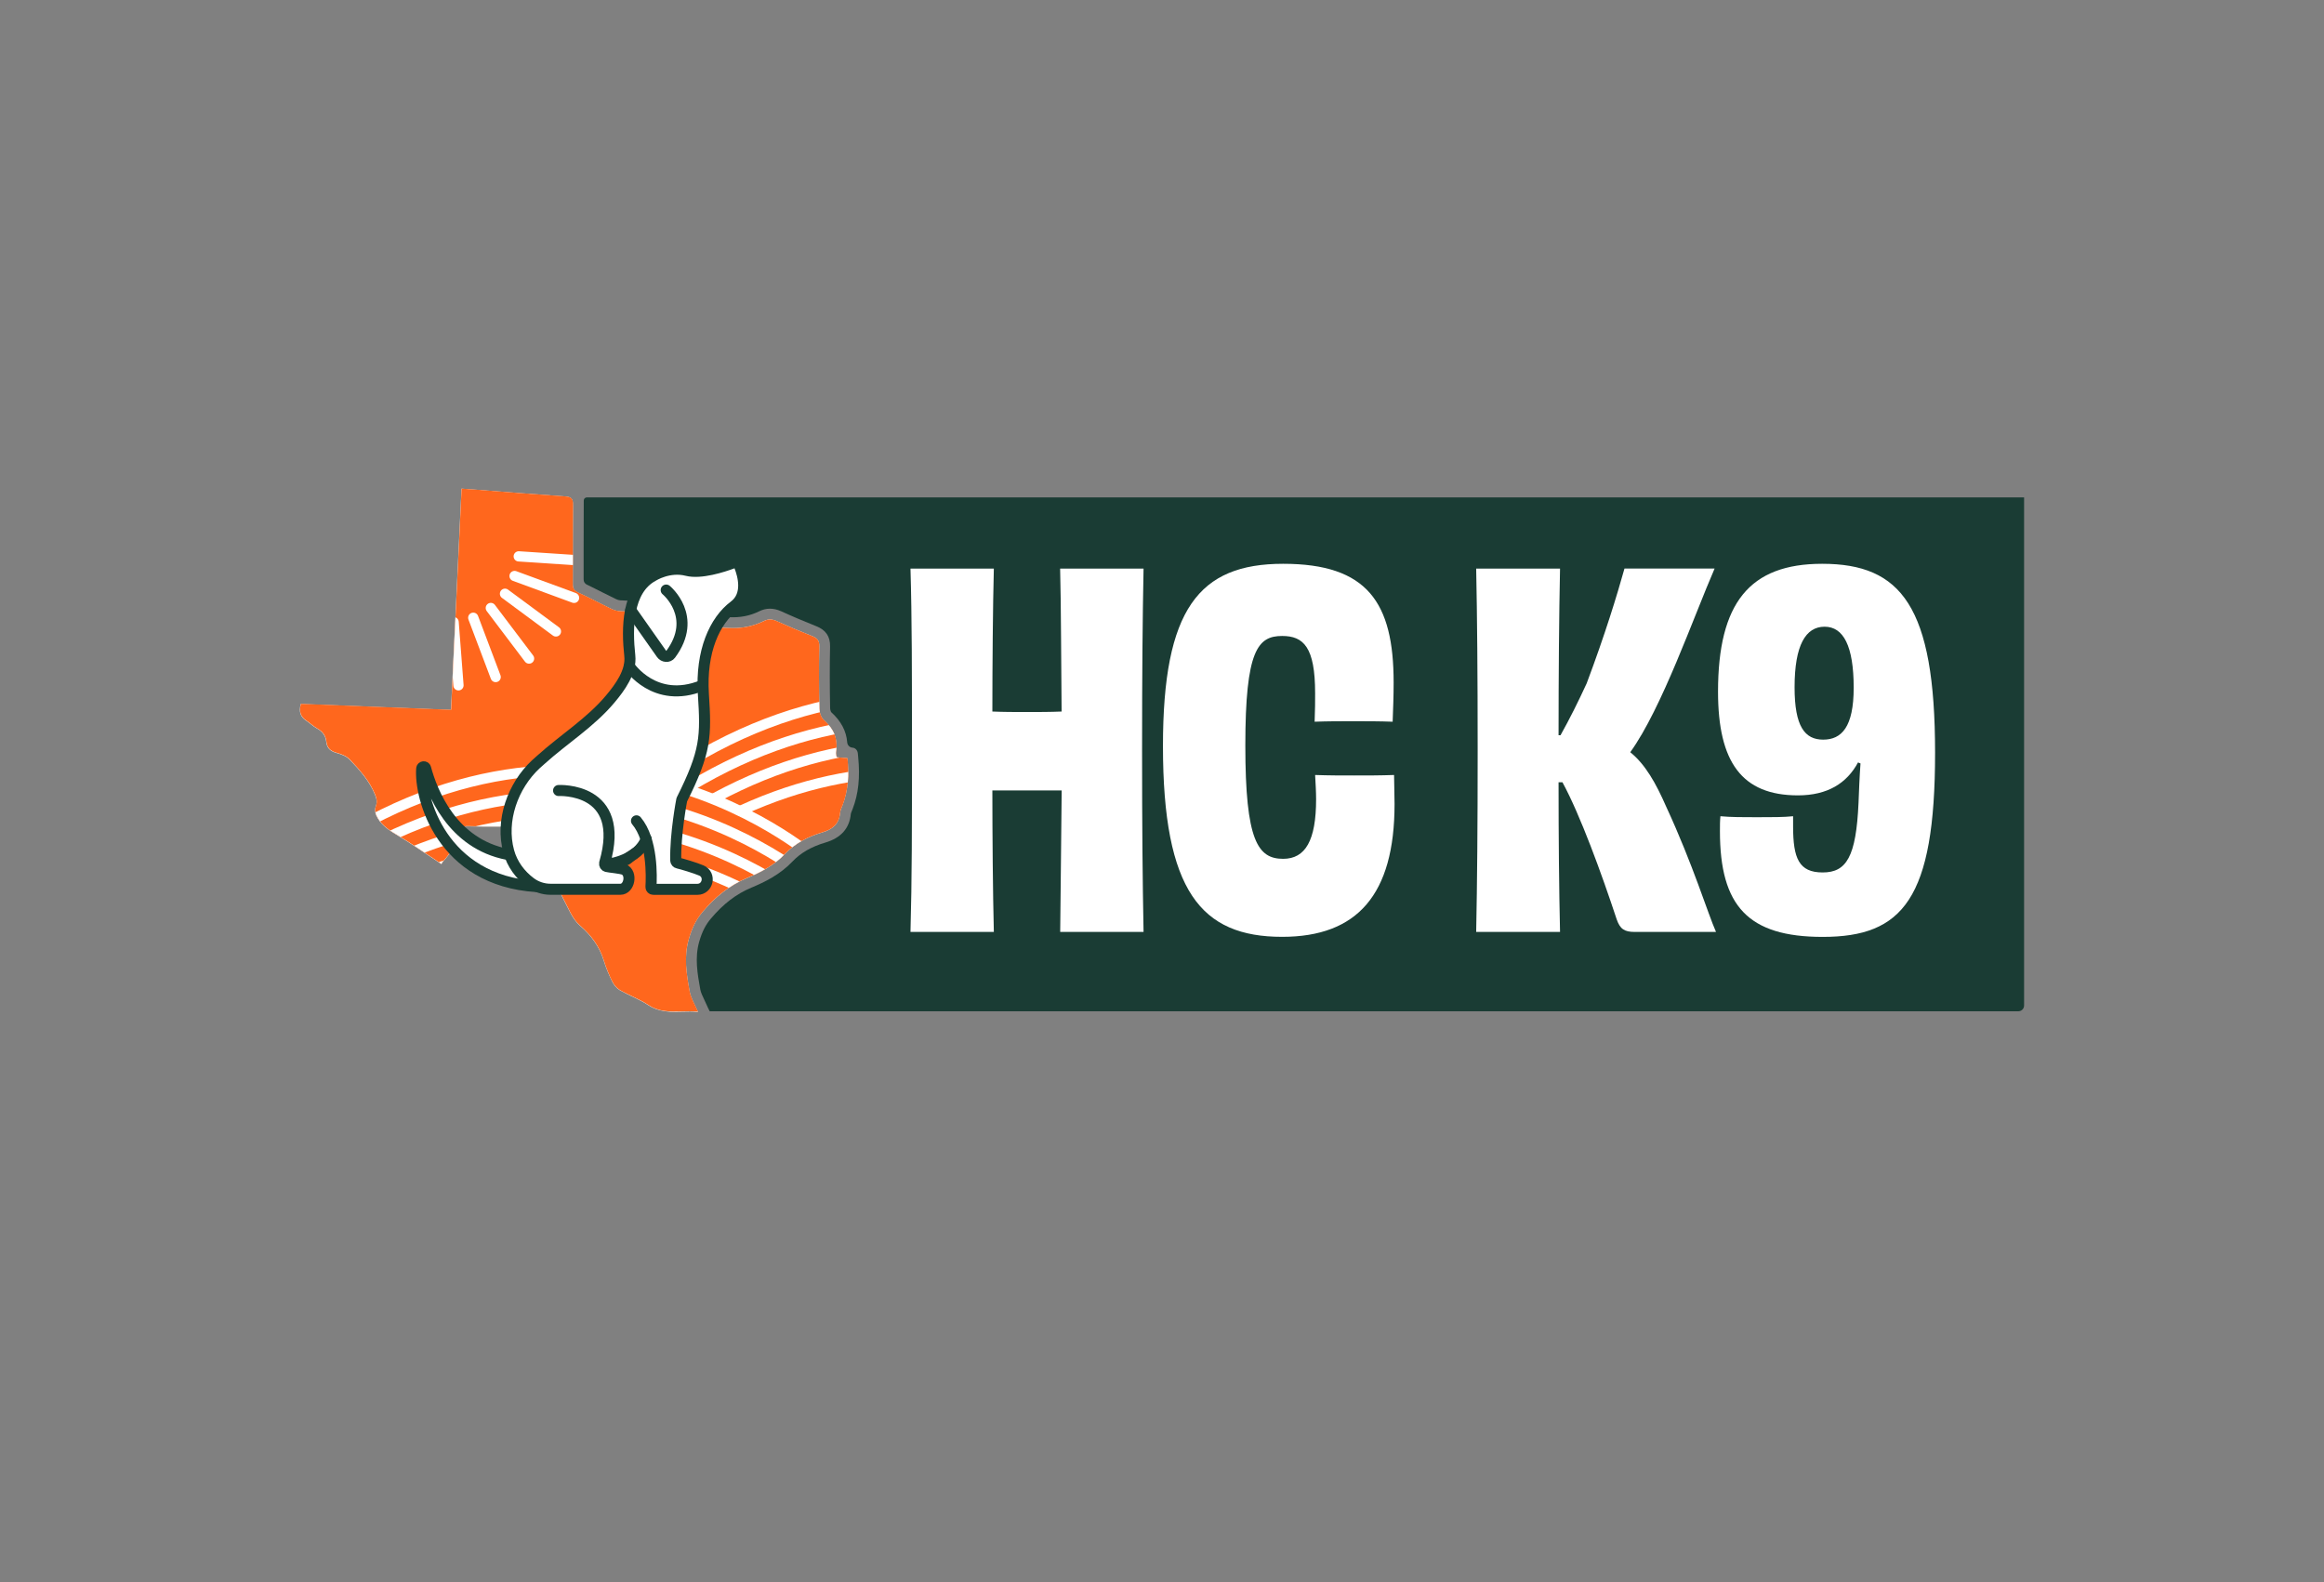 <?xml version="1.0" encoding="UTF-8"?><svg id="Layer_1" xmlns="http://www.w3.org/2000/svg" xmlns:xlink="http://www.w3.org/1999/xlink" viewBox="0 0 378.61 257.76"><rect x="0" y="0" width="378.61" height="257.76" fill="#808080" stroke="none"/><defs><style>.cls-1{fill:#231f20;}.cls-1,.cls-2{stroke-linejoin:round;}.cls-1,.cls-2,.cls-3,.cls-4,.cls-5{stroke:#1a3c34;}.cls-1,.cls-2,.cls-4,.cls-6,.cls-5{stroke-linecap:round;}.cls-1,.cls-2,.cls-4,.cls-5{stroke-width:1.8px;}.cls-2,.cls-3,.cls-4,.cls-7{fill:#fff;}.cls-8{clip-path:url(#clippath);}.cls-9,.cls-6,.cls-5{fill:none;}.cls-9,.cls-10,.cls-11,.cls-12,.cls-7{stroke-width:0px;}.cls-3{stroke-width:.6px;}.cls-3,.cls-4,.cls-6,.cls-5{stroke-miterlimit:10;}.cls-6{stroke:#fff;stroke-width:1.67px;}.cls-10{fill:#1a3c34;}.cls-11{fill:#083626;}.cls-12{fill:#ff671d;}</style><clipPath id="clippath"><path class="cls-9" d="m137.24,131.24c-.15.4-.35.81-.38,1.24-.16,1.8-1.25,2.65-2.89,3.14-2.32.68-4.43,1.76-6.13,3.55-1.71,1.8-3.87,2.93-6.11,3.86-2.92,1.22-5.22,3.12-7.24,5.51-1.14,1.35-1.77,2.74-2.26,4.42-.86,2.94-.38,5.75.13,8.58.19,1.03.78,1.99,1.29,3.16.03.04.04.09.06.13-1.89-.18-3.74.14-5.52-.13-.89-.13-1.76-.42-2.61-.98-1.44-.96-3.11-1.56-4.61-2.42-.51-.3-.96-.85-1.22-1.39-.55-1.1-1.02-2.25-1.38-3.42-.71-2.34-2.09-4.15-3.91-5.73-.63-.55-1.13-1.31-1.53-2.07-1.58-3.02-2.97-6.14-4.69-9.07-1.01-1.72-2.49-3.16-3.82-4.67-.22-.24-.73-.29-1.1-.3-2.35-.03-4.71.03-7.06-.05-.89-.03-1.33.29-1.58,1.1-.5,1.72-1.23,3.33-2.51,4.63-.14.15-.22.37-.26.42-2.58-1.7-4.93-3.38-7.42-4.85-1.35-.8-2.54-1.66-3.19-3.1-.18-.4-.25-.97-.1-1.35.27-.71.21-1.25-.07-1.95-.92-2.28-2.52-4.05-4.16-5.78-.53-.56-1.41-.87-2.19-1.09-.96-.28-1.5-.8-1.6-1.77-.11-1.02-.62-1.7-1.52-2.19-.63-.34-1.15-.88-1.76-1.28-.95-.62-1.22-1.45-.88-2.71,8.08.32,16.2.64,24.47.96.57-11.98,1.13-23.87,1.7-35.9,0-.05,0-.09,0-.13.62.05,1.18.09,1.74.13.03,0,.06,0,.09,0,5.03.39,10.05.8,15.09,1.14.98.07,1.26.38,1.25,1.36-.05,4.31,0,8.62-.04,12.94,0,.74.26,1.06.91,1.37,1.8.83,3.56,1.78,5.35,2.64.41.2.88.34,1.33.38,1.59.11,3.18.11,4.77.25.46.03,1.02.25,1.33.57,1.55,1.62,3.4,2.09,5.59,1.93,2.01-.15,4.06-.11,6.09,0,2.04.11,3.96-.24,5.78-1.14.71-.36,1.35-.31,2.07.01,1.92.87,3.85,1.69,5.8,2.46.81.32,1.16.71,1.14,1.65-.07,3.37-.06,6.74.01,10.11.01.65.27,1.48.73,1.89,1.57,1.42,2.35,3.04,1.98,5.17-.03.21,0,.43.03.65,0,.07.06.13.13.27.53.04,1.09.09,1.71.13.26,2.65.15,5.21-.81,7.7Z"/></clipPath></defs><path class="cls-11" d="m84.16,133.01l-.32,1.73v-1.78c.1,0,.2.02.32.05Z"/><path class="cls-10" d="m329.75,81.07v82.76c0,.52-.42.94-.94.94H115.62l-.32-.65c-.02-.06-.05-.12-.08-.18-.15-.34-.31-.67-.46-1-.31-.65-.58-1.22-.67-1.71-.46-2.55-.93-5.18-.18-7.79.47-1.64,1.03-2.74,1.91-3.78,2.03-2.4,4.12-4,6.58-5.03,2.18-.91,4.67-2.12,6.71-4.27,1.33-1.4,3.08-2.41,5.35-3.08,2.54-.75,3.94-2.32,4.15-4.68,0-.08.11-.34.18-.51l.1-.24c.96-2.48,1.25-5.18.92-8.5l-.06-.61c-.04-.47-.39-.89-.86-.92s-.83-.4-.87-.86c-.13-1.83-1.01-3.49-2.6-4.92-.07-.09-.18-.4-.18-.67-.07-3.38-.08-6.76-.01-10.03.04-1.62-.7-2.71-2.25-3.31-1.9-.76-3.83-1.57-5.73-2.44-1.26-.56-2.43-.55-3.57.01-1.5.74-3.1,1.05-4.9.96-2.5-.13-4.51-.13-6.32,0-1.87.14-3.12-.27-4.19-1.39-.7-.74-1.73-1.05-2.45-1.11-.93-.08-1.85-.11-2.75-.15-.69-.03-1.37-.06-2.04-.1-.2-.01-.45-.09-.7-.21-.72-.34-1.44-.71-2.16-1.07-.84-.42-1.69-.86-2.56-1.27-.33-.15-.54-.48-.53-.85,0-1.66,0-3.33,0-4.99,0-2.02.01-6.35.02-7.87,0-.29.23-.51.52-.51h234.13Z"/><path class="cls-7" d="m137.23,131.25c-.15.4-.34.81-.38,1.24-.16,1.8-1.25,2.65-2.89,3.14-2.32.68-4.43,1.76-6.13,3.55-1.71,1.8-3.87,2.93-6.11,3.87-2.91,1.21-5.22,3.12-7.25,5.51-1.14,1.35-1.77,2.74-2.25,4.42-.86,2.94-.38,5.74.13,8.58.19,1.03.78,1.99,1.29,3.17.01.01.02.04.03.06h-5.05c-.14-.01-.29-.04-.44-.06-.89-.13-1.76-.42-2.61-.98-1.45-.96-3.11-1.56-4.61-2.42-.51-.3-.95-.85-1.22-1.39-.54-1.1-1.02-2.25-1.38-3.42-.71-2.34-2.09-4.15-3.91-5.73-.63-.55-1.13-1.31-1.53-2.06-1.58-3.02-2.97-6.14-4.69-9.07-1.01-1.71-2.49-3.15-3.82-4.67-.12-.13-.34-.21-.57-.25l.32-1.73c-.11-.03-.22-.04-.32-.05v1.78c-.18-.04-.37-.05-.53-.05-2.35-.03-4.71.03-7.06-.05-.88-.03-1.33.29-1.57,1.1-.51,1.73-1.23,3.33-2.51,4.63-.15.15-.22.37-.26.42-2.58-1.7-4.94-3.38-7.42-4.85-1.35-.8-2.55-1.66-3.2-3.1-.18-.39-.25-.97-.1-1.36.27-.7.21-1.25-.08-1.95-.91-2.28-2.51-4.05-4.16-5.78-.53-.56-1.42-.87-2.2-1.09-.96-.28-1.5-.8-1.6-1.78-.11-1.02-.62-1.7-1.52-2.19-.63-.34-1.15-.88-1.76-1.28-.95-.62-1.21-1.45-.87-2.71,8.08.32,16.2.64,24.47.96.58-11.97,1.14-23.86,1.71-35.9,0-.05,0-.09,0-.14.62.05,1.18.09,1.73.13.03,0,.06,0,.09,0,2.28.18,4.55.36,6.83.53,2.75.21,5.5.42,8.26.61.98.06,1.26.37,1.25,1.36,0,.29,0,.56,0,.85v.25c-.02,1.55-.02,3.1-.02,4.66,0,2.39,0,4.8-.01,7.19,0,.74.25,1.06.91,1.37,1.8.82,3.56,1.78,5.35,2.63.41.2.87.34,1.32.38,1.59.11,3.19.11,4.78.25.46.03,1.03.25,1.33.57,1.54,1.62,3.4,2.09,5.6,1.92,2.01-.15,4.06-.11,6.08,0,2.04.11,3.96-.23,5.78-1.14.71-.36,1.35-.31,2.06.01,1.92.87,3.86,1.69,5.81,2.46.81.32,1.16.71,1.14,1.65-.07,3.36-.06,6.74.01,10.11,0,.65.27,1.48.72,1.89,1.57,1.43,2.35,3.05,1.98,5.18-.04.2,0,.43.03.65,0,.06.06.13.13.27.53.04,1.09.08,1.71.13.27,2.65.15,5.21-.81,7.7Z"/><path class="cls-7" d="m84.16,133.01l-.32,1.73v-1.78c.1,0,.2.02.32.05Z"/><path class="cls-7" d="m113.7,164.85c-1.74-.16-3.44.09-5.08-.07h5.05s.02.05.04.07Z"/><path class="cls-7" d="m113.66,164.78h-5.05c1.64.16,3.34-.09,5.08.07-.01-.02-.02-.05-.04-.07Z"/><path class="cls-7" d="m186.3,92.64c-.16,8.05-.24,17.05-.24,29.6s.08,21.08.24,29.6h-13.58c.08-6.16.16-15.95.24-23.05h-11.29c0,7.1.08,16.81.24,23.05h-13.58c.24-8.53.24-17.05.24-29.6s0-21.55-.24-29.6h13.58c-.16,5.92-.24,16.02-.24,23.29,1.82.08,3.71.08,5.6.08s3.87,0,5.68-.08c-.08-7.26-.08-17.37-.24-23.29h13.58Z"/><path class="cls-7" d="m214.25,112.93c0-7.5-1.89-9.31-5.37-9.31-3.95,0-6,2.29-6,17.84s2.05,18.47,6.16,18.47c3.63,0,5.37-3,5.37-9.71,0-1.18-.08-2.53-.16-3.95,2.21.08,4.26.08,6.39.08s4.26,0,6.47-.08c0,1.42.08,2.84.08,4.74,0,14.76-6.08,21.63-18.31,21.63-13.18,0-19.42-7.42-19.42-31.1,0-22.26,5.84-29.68,19.58-29.68s18,6.32,18,19.34c0,2.21-.08,4.26-.16,6.39-2.13-.08-4.34-.08-6.47-.08s-4.11,0-6.24.08c.08-1.89.08-3.47.08-4.66Z"/><path class="cls-7" d="m279.33,92.64c-3.4,7.81-8.6,22.81-13.74,29.92,2.45,1.97,4.18,5.05,5.84,8.84,4.42,9.55,6.79,17.44,8.13,20.44h-13.26c-1.66,0-2.37-.47-2.92-2.05-2.45-7.42-5.92-16.97-8.84-22.34h-.63c0,9,.08,17.6.24,24.39h-13.66c.16-8.13.24-16.97.24-29.6s-.08-21.63-.24-29.6h13.66c-.16,7.34-.24,17.68-.24,27.15h.32c1.5-2.68,2.92-5.53,4.26-8.45,3-7.97,4.97-14.45,6.16-18.71h14.68Z"/><path class="cls-7" d="m302.7,124.22c-1.82,3.39-4.97,5.37-9.79,5.37-9.16,0-13.02-5.45-13.02-16.89,0-14.45,5.13-20.84,16.97-20.84,12.87,0,18.39,6.95,18.39,30.79s-5.29,30-18.31,30c-12.16,0-16.74-5.05-16.74-17.21,0-.95,0-1.74.08-2.45,1.66.16,3.71.16,5.92.16,2.37,0,4.5,0,5.92-.16v1.66c0,5.21.95,7.5,4.82,7.5s5.45-2.53,5.84-11.37c.08-2.05.16-4.18.32-6.39l-.39-.16Zm-.71-12.16c0-6.79-1.66-9.95-4.74-9.95s-4.89,3-4.89,9.87c0,6.39,1.66,8.53,4.66,8.53s4.97-2.05,4.97-8.45Z"/><path class="cls-12" d="m137.24,131.24c-.15.4-.35.81-.38,1.24-.16,1.8-1.25,2.65-2.89,3.14-2.32.68-4.43,1.76-6.13,3.55-1.71,1.8-3.87,2.93-6.11,3.86-2.92,1.22-5.22,3.12-7.24,5.51-1.14,1.35-1.77,2.74-2.26,4.42-.86,2.94-.38,5.75.13,8.58.19,1.03.78,1.99,1.29,3.16.03.04.04.09.06.13-1.89-.18-3.74.14-5.52-.13-.89-.13-1.76-.42-2.61-.98-1.44-.96-3.11-1.56-4.61-2.42-.51-.3-.96-.85-1.22-1.39-.55-1.1-1.02-2.25-1.38-3.42-.71-2.34-2.09-4.15-3.91-5.73-.63-.55-1.13-1.31-1.53-2.07-1.58-3.02-2.97-6.14-4.69-9.07-1.01-1.72-2.49-3.16-3.82-4.67-.22-.24-.73-.29-1.1-.3-2.35-.03-4.71.03-7.06-.05-.89-.03-1.33.29-1.58,1.1-.5,1.72-1.23,3.33-2.51,4.63-.14.15-.22.37-.26.42-2.58-1.7-4.93-3.38-7.42-4.85-1.35-.8-2.54-1.66-3.19-3.1-.18-.4-.25-.97-.1-1.35.27-.71.21-1.25-.07-1.95-.92-2.28-2.52-4.05-4.16-5.78-.53-.56-1.41-.87-2.19-1.09-.96-.28-1.5-.8-1.6-1.77-.11-1.02-.62-1.7-1.52-2.19-.63-.34-1.15-.88-1.76-1.28-.95-.62-1.22-1.45-.88-2.71,8.08.32,16.2.64,24.47.96.57-11.98,1.13-23.87,1.7-35.9,0-.05,0-.09,0-.13.62.05,1.18.09,1.74.13.03,0,.06,0,.09,0,5.03.39,10.05.8,15.09,1.14.98.07,1.26.38,1.25,1.36-.05,4.31,0,8.62-.04,12.94,0,.74.26,1.06.91,1.37,1.8.83,3.56,1.78,5.35,2.64.41.2.88.34,1.33.38,1.59.11,3.18.11,4.77.25.46.03,1.02.25,1.33.57,1.55,1.62,3.4,2.09,5.59,1.93,2.01-.15,4.06-.11,6.09,0,2.04.11,3.96-.24,5.78-1.14.71-.36,1.35-.31,2.07.01,1.92.87,3.85,1.69,5.8,2.46.81.32,1.16.71,1.14,1.65-.07,3.37-.06,6.74.01,10.11.01.65.27,1.48.73,1.89,1.57,1.42,2.35,3.04,1.98,5.17-.03.21,0,.43.03.65,0,.07.06.13.13.27.53.04,1.09.09,1.71.13.26,2.65.15,5.21-.81,7.7Z"/><g class="cls-8"><path class="cls-6" d="m133.55,140.43s-37.24-33.67-84.02,0"/><path class="cls-6" d="m133.55,144.57s-37.24-33.67-84.02,0"/><path class="cls-6" d="m75.9,140.02c-8.27,2.18-17.13,6.2-26.36,12.84"/><path class="cls-6" d="m133.55,152.87s-10.06-9.09-26.28-13.1"/><path class="cls-6" d="m133.55,148.72s-37.24-33.67-84.02,0"/><path class="cls-6" d="m189.79,128.39s-37.24-33.67-84.02,0"/><path class="cls-6" d="m189.79,132.53s-33.87-30.63-77.59-4.25"/><path class="cls-6" d="m189.79,140.82s-29.38-26.91-68.98-8.79"/><path class="cls-6" d="m190.4,136.35s-32.01-28.95-73.95-6.33"/><line class="cls-6" x1="74.69" y1="111.66" x2="73.9" y2="101.36"/><line class="cls-6" x1="80.75" y1="110.31" x2="77.1" y2="100.65"/><line class="cls-6" x1="86.19" y1="107.3" x2="79.96" y2="99.06"/><line class="cls-6" x1="90.57" y1="102.88" x2="82.27" y2="96.74"/><line class="cls-6" x1="93.52" y1="97.41" x2="83.83" y2="93.85"/><line class="cls-6" x1="94.81" y1="91.33" x2="84.51" y2="90.65"/></g><path class="cls-3" d="m104.56,134.25c-.52-.86-1.36-1.45-2.32-1.67-.03-.02-.05-.05-.08-.07-.68-.58-1.5-.94-2.42-.97-1.02-.03-1.93.51-2.47,1.32-.49.74-.09,1.86.72,2.22.15.07.3.11.45.14-.02.2-.03.4-.03.59,0,1.2.27,2.48.76,3.59.23.53.53.95,1.06,1.24.63.35,1.49.29,2.11-.05.61-.34,1.02-.9,1.28-1.52.03-.08.05-.16.08-.25.34-.12.66-.31.9-.56,1.11-1.17.71-2.77-.03-4.01Z"/><path class="cls-4" d="m87.4,144.45c-15.51-.98-19.07-14.51-18.7-19.22.03-.36.55-.41.64-.06,1.02,3.8,4.28,12.31,13.36,14.04"/><path class="cls-2" d="m91,128.8s11.11-.62,7.51,11.8c-.07.25.07.51.32.58.36.1,2.3.26,2.83.49,1.36.6.89,3.22-.59,3.22h-11.39c-1.17,0-2.31-.38-3.25-1.08-1.69-1.26-2.99-3.02-3.55-5.07-1.38-5.04.66-10.71,4.41-14.21.27-.26.56-.5.84-.75,3.71-3.35,8.05-6.03,11.28-9.88,1.59-1.89,3.48-4.46,3.19-7.07-.48-4.44-.48-10.72,3.82-13.01,0,0,2.55-1.63,5.49-.88,2.25.57,5.87-.6,7.44-1.19.46-.17.97.06,1.15.52.59,1.5,1.47,4.7-.9,6.47-3.16,2.37-5.45,7.38-5.01,14.33.44,6.94.44,9.32-3.52,17.23,0,0-1.08,5.55-.98,9.89,0,.21.16.39.37.43.48.09,2.92.82,3.82,1.22,1.57.7,1.04,3.06-.67,3.06h-7.17c-.23,0-.41-.19-.39-.41.1-1.62.28-7.61-2.36-10.75"/><path class="cls-5" d="m108.53,96.14s5.29,4.33.72,10.48c-.36.49-1.13.41-1.48-.09l-5.01-7.12"/><path class="cls-1" d="m99.36,140.75s4.55-.6,5.92-4.04"/><path class="cls-5" d="m102.54,108.57s4.12,6.22,11.81,3.14"/></svg>